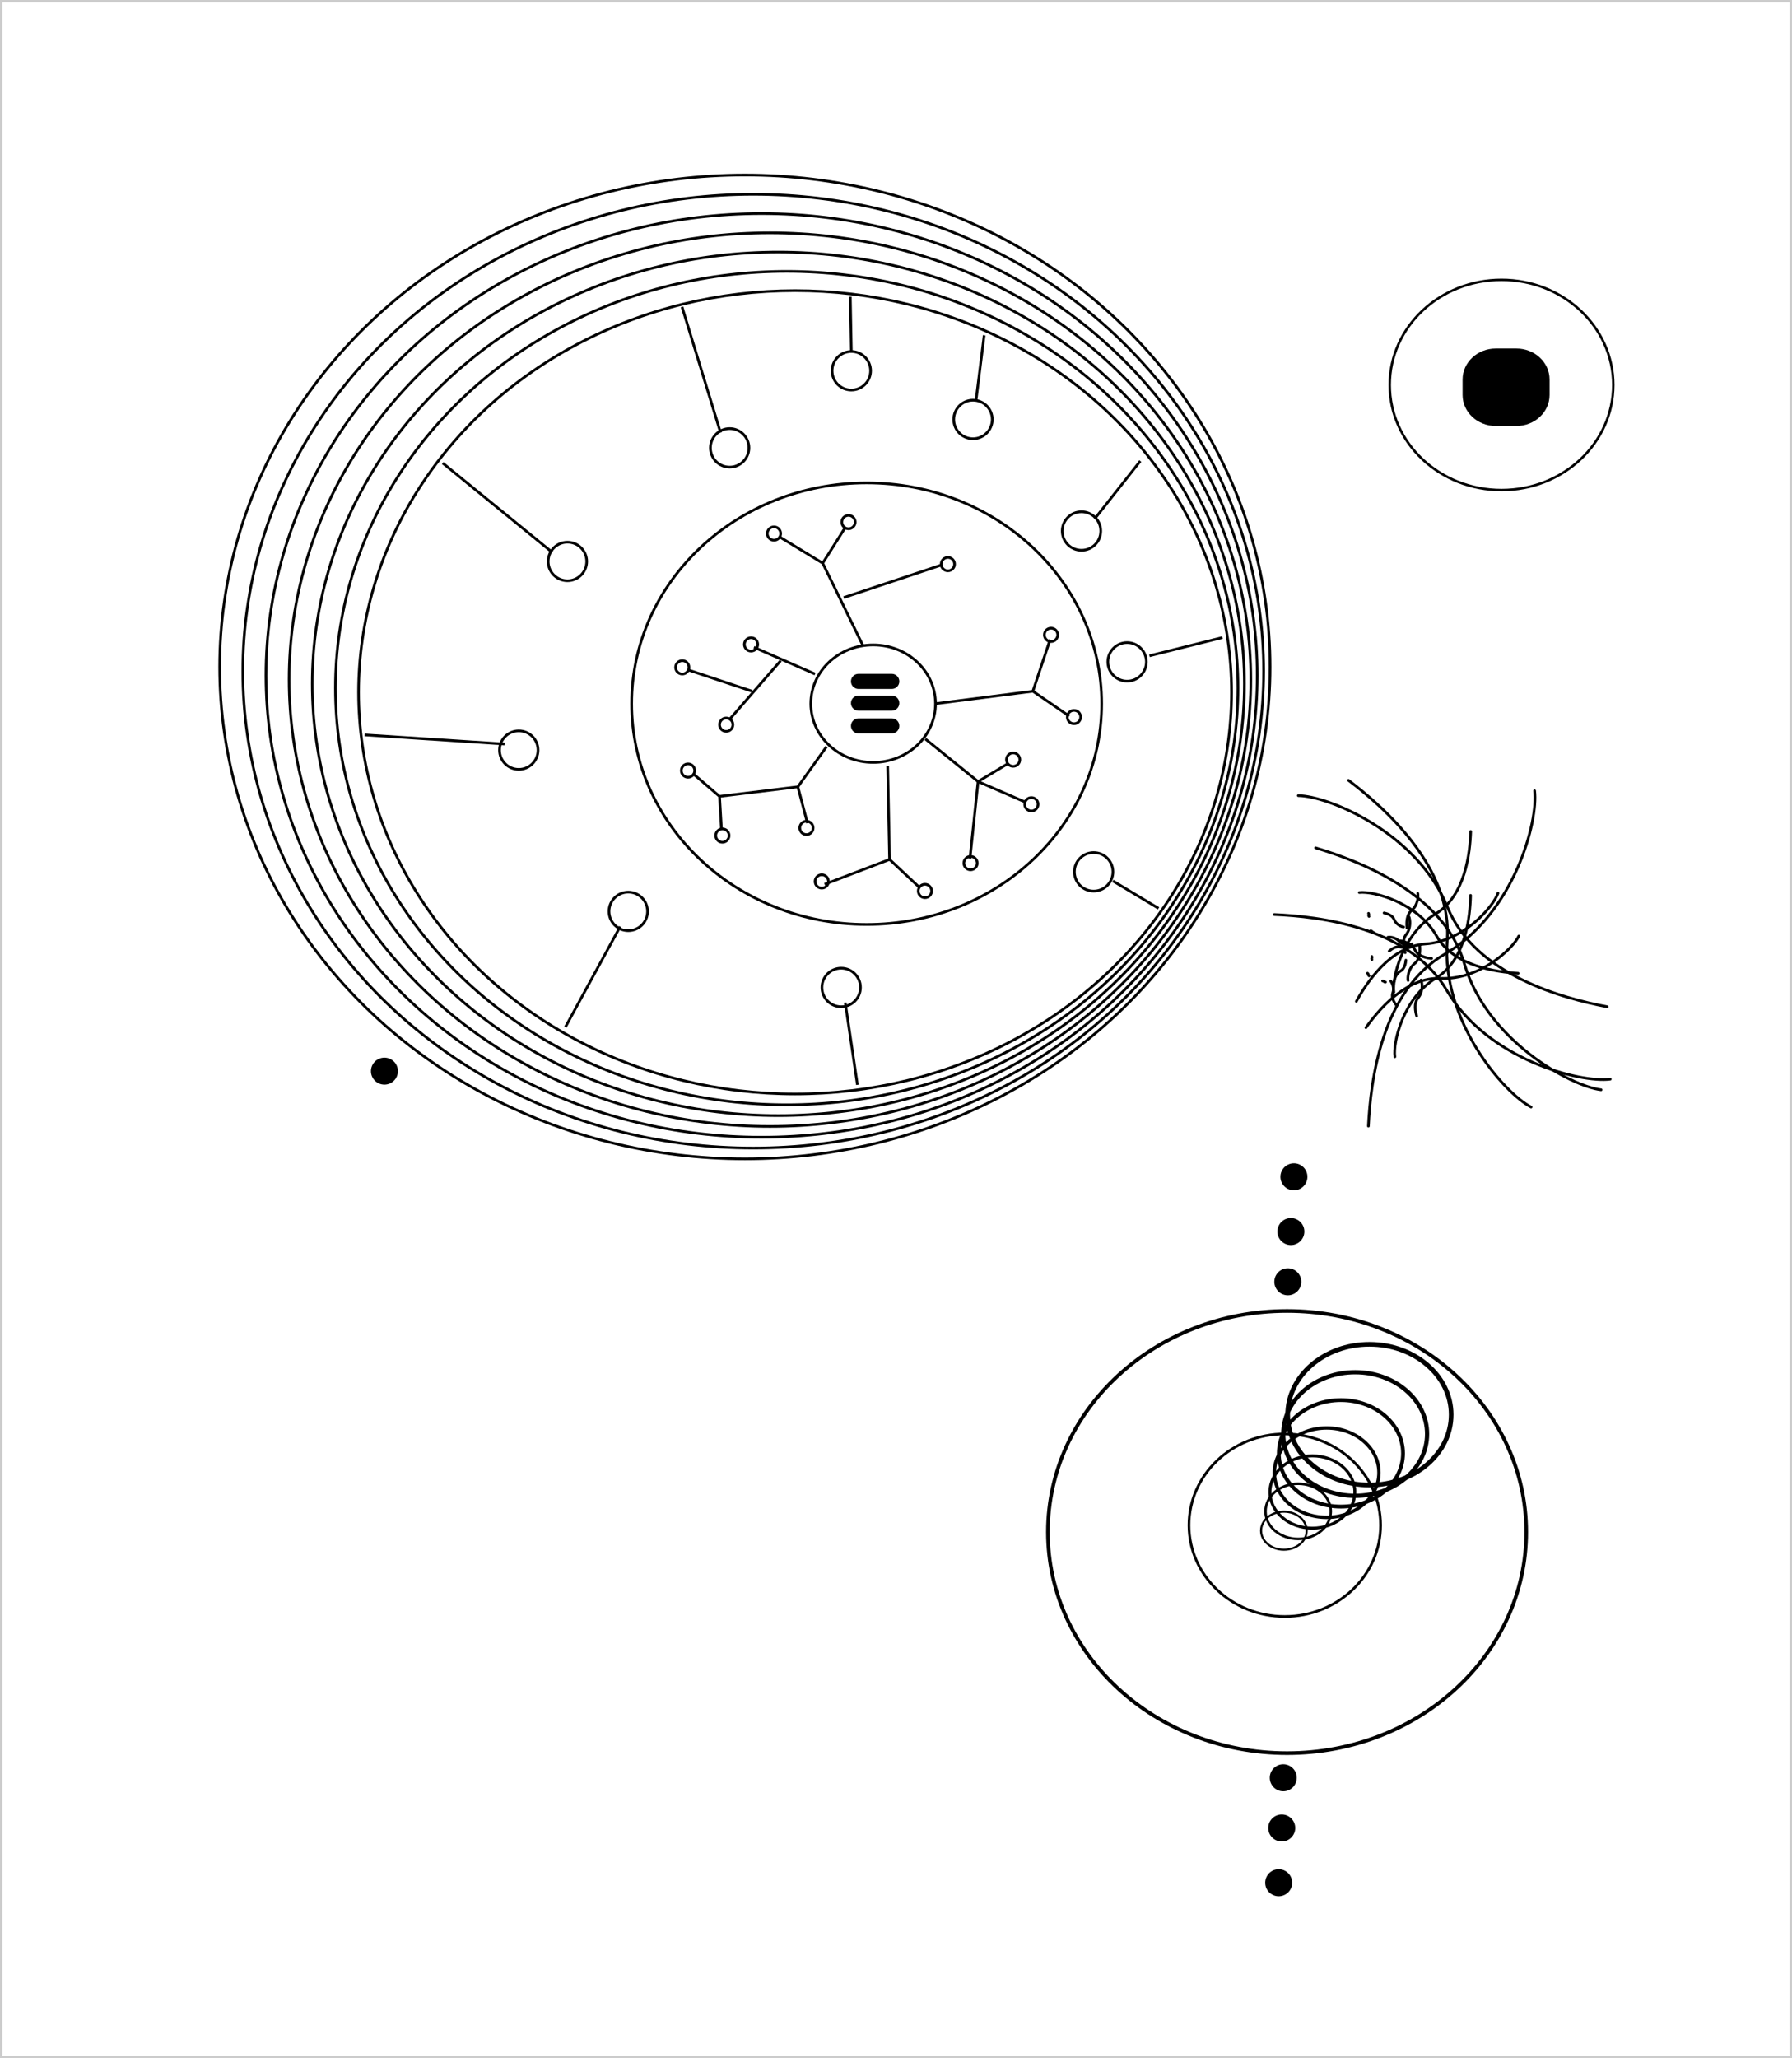 <?xml version="1.0" encoding="utf-8"?>
<!-- Generator: Adobe Illustrator 16.0.4, SVG Export Plug-In . SVG Version: 6.00 Build 0)  -->
<!DOCTYPE svg PUBLIC "-//W3C//DTD SVG 1.1//EN" "http://www.w3.org/Graphics/SVG/1.1/DTD/svg11.dtd">
<svg version="1.1" id="sensitive_land" xmlns="http://www.w3.org/2000/svg" xmlns:xlink="http://www.w3.org/1999/xlink" x="0px"
	 y="0px" width="382.677px" height="439.37px" viewBox="0 0 382.677 439.37" enable-background="new 0 0 382.677 439.37"
	 xml:space="preserve">
<g>
	
		<ellipse fill="none" stroke="#000000" stroke-width="0.567" stroke-miterlimit="1" cx="186.462" cy="150.209" rx="13.314" ry="12.538"/>
	<path stroke="#000000" stroke-width="0.567" stroke-miterlimit="1" d="M191.766,150.099c0,0.735-0.596,1.331-1.332,1.331h-7.1
		c-0.736,0-1.332-0.596-1.332-1.331l0,0c0-0.736,0.596-1.332,1.332-1.332h7.1C191.17,148.767,191.766,149.363,191.766,150.099
		L191.766,150.099z"/>
	<path stroke="#000000" stroke-width="0.567" stroke-miterlimit="1" d="M191.766,154.959c0,0.735-0.596,1.331-1.332,1.331h-7.1
		c-0.736,0-1.332-0.596-1.332-1.331l0,0c0-0.736,0.596-1.332,1.332-1.332h7.1C191.17,153.628,191.766,154.224,191.766,154.959
		L191.766,154.959z"/>
	<path stroke="#000000" stroke-width="0.567" stroke-miterlimit="1" d="M191.766,145.46c0,0.736-0.596,1.332-1.332,1.332h-7.1
		c-0.736,0-1.332-0.596-1.332-1.332l0,0c0-0.735,0.596-1.331,1.332-1.331h7.1C191.17,144.129,191.766,144.725,191.766,145.46
		L191.766,145.46z"/>
	
		<ellipse fill="none" stroke="#000000" stroke-width="0.567" stroke-miterlimit="1" cx="185.073" cy="150.209" rx="50.187" ry="47.127"/>
	<polyline fill="none" stroke="#000000" stroke-width="0.567" stroke-miterlimit="1" points="184.256,137.765 175.688,120.22 
		180.585,112.467 	"/>
	
		<line fill="none" stroke="#000000" stroke-width="0.567" stroke-miterlimit="1" x1="175.688" y1="120.22" x2="166.304" y2="114.507"/>
	<circle fill="none" stroke="#000000" stroke-width="0.567" stroke-miterlimit="1" cx="181.197" cy="111.447" r="1.428"/>
	<circle fill="none" stroke="#000000" stroke-width="0.567" stroke-miterlimit="1" cx="202.414" cy="120.424" r="1.428"/>
	<circle fill="none" stroke="#000000" stroke-width="0.567" stroke-miterlimit="1" cx="160.387" cy="137.561" r="1.428"/>
	<circle fill="none" stroke="#000000" stroke-width="0.567" stroke-miterlimit="1" cx="155.083" cy="154.698" r="1.428"/>
	<circle fill="none" stroke="#000000" stroke-width="0.567" stroke-miterlimit="1" cx="146.922" cy="164.491" r="1.428"/>
	<circle fill="none" stroke="#000000" stroke-width="0.567" stroke-miterlimit="1" cx="172.22" cy="176.731" r="1.428"/>
	<circle fill="none" stroke="#000000" stroke-width="0.567" stroke-miterlimit="1" cx="154.267" cy="178.364" r="1.428"/>
	<circle fill="none" stroke="#000000" stroke-width="0.567" stroke-miterlimit="1" cx="175.485" cy="188.156" r="1.428"/>
	<circle fill="none" stroke="#000000" stroke-width="0.567" stroke-miterlimit="1" cx="197.518" cy="190.196" r="1.428"/>
	<circle fill="none" stroke="#000000" stroke-width="0.567" stroke-miterlimit="1" cx="229.344" cy="153.065" r="1.427"/>
	<circle fill="none" stroke="#000000" stroke-width="0.567" stroke-miterlimit="1" cx="216.353" cy="162.159" r="1.428"/>
	<circle fill="none" stroke="#000000" stroke-width="0.567" stroke-miterlimit="1" cx="220.25" cy="171.686" r="1.428"/>
	<circle fill="none" stroke="#000000" stroke-width="0.567" stroke-miterlimit="1" cx="207.26" cy="184.244" r="1.428"/>
	<circle fill="none" stroke="#000000" stroke-width="0.567" stroke-miterlimit="1" cx="224.448" cy="135.521" r="1.428"/>
	<circle fill="none" stroke="#000000" stroke-width="0.567" stroke-miterlimit="1" cx="165.284" cy="113.895" r="1.428"/>
	<circle fill="none" stroke="#000000" stroke-width="0.567" stroke-miterlimit="1" cx="145.699" cy="142.457" r="1.428"/>
	
		<line fill="none" stroke="#000000" stroke-width="0.567" stroke-miterlimit="1" x1="180.177" y1="127.563" x2="200.986" y2="120.627"/>
	
		<line fill="none" stroke="#000000" stroke-width="0.567" stroke-miterlimit="1" x1="174.057" y1="143.885" x2="161" y2="138.172"/>
	
		<line fill="none" stroke="#000000" stroke-width="0.567" stroke-miterlimit="1" x1="166.712" y1="141.029" x2="155.696" y2="153.678"/>
	
		<line fill="none" stroke="#000000" stroke-width="0.567" stroke-miterlimit="1" x1="160.591" y1="147.557" x2="147.127" y2="143.069"/>
	<polyline fill="none" stroke="#000000" stroke-width="0.567" stroke-miterlimit="1" points="189.562,163.471 189.969,183.464 
		176.097,188.769 	"/>
	
		<line fill="none" stroke="#000000" stroke-width="0.567" stroke-miterlimit="1" x1="189.969" y1="183.464" x2="196.499" y2="189.584"/>
	<polyline fill="none" stroke="#000000" stroke-width="0.567" stroke-miterlimit="1" points="199.775,150.209 220.571,147.557 
		224.243,136.541 	"/>
	
		<line fill="none" stroke="#000000" stroke-width="0.567" stroke-miterlimit="1" x1="220.571" y1="147.557" x2="228.324" y2="152.862"/>
	<polyline fill="none" stroke="#000000" stroke-width="0.567" stroke-miterlimit="1" points="176.505,159.39 170.384,167.959 
		153.655,169.999 147.942,165.103 	"/>
	
		<line fill="none" stroke="#000000" stroke-width="0.567" stroke-miterlimit="1" x1="153.655" y1="169.999" x2="154.063" y2="176.936"/>
	
		<line fill="none" stroke="#000000" stroke-width="0.567" stroke-miterlimit="1" x1="170.384" y1="167.959" x2="172.424" y2="175.711"/>
	
		<line fill="none" stroke="#000000" stroke-width="0.567" stroke-miterlimit="1" x1="145.643" y1="65.506" x2="153.87" y2="92.354"/>
	<polyline fill="none" stroke="#000000" stroke-width="0.567" stroke-miterlimit="1" points="197.605,157.743 208.866,166.836 
		215.36,162.938 	"/>
	<polyline fill="none" stroke="#000000" stroke-width="0.567" stroke-miterlimit="1" points="218.825,171.167 208.866,166.836 
		207.133,183.292 	"/>
	<circle fill="none" stroke="#000000" stroke-width="0.567" stroke-miterlimit="1" cx="155.819" cy="95.602" r="4.114"/>
	<circle fill="none" stroke="#000000" stroke-width="0.567" stroke-miterlimit="1" cx="121.176" cy="119.852" r="4.114"/>
	<circle fill="none" stroke="#000000" stroke-width="0.567" stroke-miterlimit="1" cx="110.783" cy="160.124" r="4.114"/>
	<circle fill="none" stroke="#000000" stroke-width="0.567" stroke-miterlimit="1" cx="134.167" cy="194.55" r="4.114"/>
	<circle fill="none" stroke="#000000" stroke-width="0.567" stroke-miterlimit="1" cx="179.636" cy="210.79" r="4.114"/>
	<circle fill="none" stroke="#000000" stroke-width="0.567" stroke-miterlimit="1" cx="233.548" cy="186.106" r="4.114"/>
	<circle fill="none" stroke="#000000" stroke-width="0.567" stroke-miterlimit="1" cx="240.694" cy="141.287" r="4.114"/>
	<circle fill="none" stroke="#000000" stroke-width="0.567" stroke-miterlimit="1" cx="230.95" cy="113.356" r="4.113"/>
	<circle fill="none" stroke="#000000" stroke-width="0.567" stroke-miterlimit="1" cx="181.801" cy="79.146" r="4.114"/>
	<circle fill="none" stroke="#000000" stroke-width="0.567" stroke-miterlimit="1" cx="207.783" cy="89.54" r="4.114"/>
	<line fill="none" stroke="#000000" stroke-width="0.567" stroke-miterlimit="1" x1="181.584" y1="63.34" x2="181.8" y2="75.033"/>
	
		<line fill="none" stroke="#000000" stroke-width="0.567" stroke-miterlimit="1" x1="210.164" y1="71.572" x2="208.434" y2="85.421"/>
	
		<line fill="none" stroke="#000000" stroke-width="0.567" stroke-miterlimit="1" x1="94.544" y1="98.849" x2="117.928" y2="117.903"/>
	<g>
		
			<ellipse fill="none" stroke="#000000" stroke-width="0.567" stroke-miterlimit="1" cx="169.784" cy="147.782" rx="93.21" ry="85.741"/>
		
			<ellipse fill="none" stroke="#000000" stroke-width="0.567" stroke-miterlimit="1" cx="167.998" cy="146.88" rx="96.368" ry="88.953"/>
		
			<ellipse fill="none" stroke="#000000" stroke-width="0.567" stroke-miterlimit="1" cx="166.212" cy="145.978" rx="99.526" ry="92.165"/>
		
			<ellipse fill="none" stroke="#000000" stroke-width="0.567" stroke-miterlimit="1" cx="164.425" cy="145.076" rx="102.683" ry="95.377"/>
		
			<ellipse fill="none" stroke="#000000" stroke-width="0.567" stroke-miterlimit="1" cx="162.639" cy="144.174" rx="105.841" ry="98.588"/>
		
			<ellipse fill="none" stroke="#000000" stroke-width="0.567" stroke-miterlimit="1" cx="160.853" cy="143.272" rx="108.999" ry="101.8"/>
		
			<ellipse fill="none" stroke="#000000" stroke-width="0.567" stroke-miterlimit="1" cx="159.067" cy="142.37" rx="112.156" ry="105.012"/>
	</g>
	
		<line fill="none" stroke="#000000" stroke-width="0.567" stroke-miterlimit="1" x1="77.872" y1="156.876" x2="107.752" y2="158.825"/>
	
		<line fill="none" stroke="#000000" stroke-width="0.567" stroke-miterlimit="1" x1="120.743" y1="219.234" x2="132.435" y2="197.798"/>
	
		<line fill="none" stroke="#000000" stroke-width="0.567" stroke-miterlimit="1" x1="183.1" y1="231.575" x2="180.502" y2="214.036"/>
	
		<line fill="none" stroke="#000000" stroke-width="0.567" stroke-miterlimit="1" x1="237.662" y1="188.055" x2="247.405" y2="193.901"/>
	
		<line fill="none" stroke="#000000" stroke-width="0.567" stroke-miterlimit="1" x1="245.456" y1="139.988" x2="261.046" y2="136.09"/>
	
		<line fill="none" stroke="#000000" stroke-width="0.567" stroke-miterlimit="1" x1="243.508" y1="98.417" x2="233.764" y2="110.758"/>
	<circle stroke="#000000" stroke-width="0.567" stroke-miterlimit="1" cx="273.713" cy="390.213" r="2.598"/>
	<circle stroke="#000000" stroke-width="0.567" stroke-miterlimit="1" cx="276.311" cy="251.207" r="2.599"/>
	<circle stroke="#000000" stroke-width="0.567" stroke-miterlimit="1" cx="275.012" cy="273.617" r="2.598"/>
	<circle stroke="#000000" stroke-width="0.567" stroke-miterlimit="1" cx="274.037" cy="379.494" r="2.599"/>
	<circle stroke="#000000" stroke-width="0.567" stroke-miterlimit="1" cx="273.062" cy="401.903" r="2.598"/>
	<circle stroke="#000000" stroke-width="0.567" stroke-miterlimit="1" cx="275.662" cy="262.899" r="2.598"/>
	<circle stroke="#000000" stroke-width="0.567" stroke-miterlimit="1" cx="82.094" cy="228.651" r="2.598"/>
	
		<ellipse fill="none" stroke="#000000" stroke-width="0.777" stroke-miterlimit="1" cx="274.85" cy="327.042" rx="51.076" ry="47.195"/>
	
		<ellipse fill="none" stroke="#000000" stroke-width="0.567" stroke-miterlimit="1" cx="274.362" cy="325.582" rx="20.461" ry="19.486"/>
	<g>
		<g>
			<g>
				<path fill="none" stroke="#000000" stroke-width="0.573" stroke-linecap="round" d="M295.254,209.403
					c0.052-0.012,0.219,0.017,0.301,0.132c0.074,0.107,0.235,0.111,0.313,0.109"/>
				<path fill="none" stroke="#000000" stroke-width="0.573" stroke-linecap="round" d="M296.982,209.441
					c0.298,0.287,0.838,1.481,0.441,2.509c-0.363,0.939,0.297,1.999,0.658,2.495"/>
				<path fill="none" stroke="#000000" stroke-width="0.573" stroke-linecap="round" d="M303.454,209.204
					c0.283,0.559,0.461,2.539-0.618,3.813c-0.985,1.164-0.568,3.01-0.299,3.896"/>
				<path fill="none" stroke="#000000" stroke-width="0.573" stroke-linecap="round" d="M324.334,199.817
					c-1.318,2.775-8.466,9.396-16.636,9.031c-7.467-0.335-13.372,6.812-16.009,10.522"/>
				<path fill="none" stroke="#000000" stroke-width="0.573" stroke-linecap="round" d="M343.865,230.36
					c-6.396,0.852-26.232-4.166-34.924-18.971c-7.948-13.533-27.288-15.765-36.837-16.165"/>
				<path fill="none" stroke="#000000" stroke-width="0.573" stroke-linecap="round" d="M292.363,208.324
					c-0.048-0.023-0.161-0.147-0.153-0.291c0.006-0.13-0.117-0.231-0.182-0.279"/>
				<path fill="none" stroke="#000000" stroke-width="0.573" stroke-linecap="round" d="M297.778,209.478
					c-0.036-0.413,0.337-1.67,1.309-2.188c0.888-0.473,1.083-1.706,1.133-2.315"/>
				<path fill="none" stroke="#000000" stroke-width="0.573" stroke-linecap="round" d="M300.694,209.294
					c-0.161-0.604,0.069-2.581,1.388-3.605c1.203-0.937,1.173-2.829,1.092-3.754"/>
				<path fill="none" stroke="#000000" stroke-width="0.573" stroke-linecap="round" d="M297.872,225.584
					c-0.457-3.039,1.775-12.524,8.758-16.781c6.382-3.892,7.291-13.118,7.407-17.669"/>
				<path fill="none" stroke="#000000" stroke-width="0.573" stroke-linecap="round" d="M341.91,232.63
					c-6.407-0.739-24.411-10.462-29.216-26.944c-4.392-15.068-22.595-21.966-31.757-24.692"/>
				<path fill="none" stroke="#000000" stroke-width="0.573" stroke-linecap="round" d="M292.956,204.186
					c0.03,0.044,0.067,0.209-0.008,0.329c-0.07,0.109-0.015,0.259,0.02,0.331"/>
				<path fill="none" stroke="#000000" stroke-width="0.573" stroke-linecap="round" d="M301.546,201.507
					c-0.259,0.32-1.406,0.959-2.463,0.652c-0.966-0.281-1.965,0.466-2.428,0.868"/>
				<path fill="none" stroke="#000000" stroke-width="0.573" stroke-linecap="round" d="M298.919,200.839
					c0.625-0.051,2.525,0.534,3.295,2.014c0.706,1.354,2.573,1.665,3.496,1.751"/>
				<path fill="none" stroke="#000000" stroke-width="0.573" stroke-linecap="round" d="M319.889,190.66
					c-0.999,2.906-7.357,10.289-15.515,10.843c-7.459,0.506-12.524,8.271-14.727,12.254"/>
				<path fill="none" stroke="#000000" stroke-width="0.573" stroke-linecap="round" d="M327.713,168.804
					c0.821,6.4-4.296,26.21-19.143,34.83c-13.574,7.88-15.899,27.208-16.349,36.755"/>
				<path fill="none" stroke="#000000" stroke-width="0.573" stroke-linecap="round" d="M292.725,198.688
					c0.054-0.002,0.214,0.054,0.273,0.183c0.056,0.117,0.213,0.149,0.291,0.161"/>
				<path fill="none" stroke="#000000" stroke-width="0.573" stroke-linecap="round" d="M296.368,200.082
					c0.397-0.117,1.703,0.005,2.399,0.857c0.637,0.779,1.883,0.729,2.493,0.66"/>
				<path fill="none" stroke="#000000" stroke-width="0.573" stroke-linecap="round" d="M300.846,195.636
					c0.293,0.554,0.511,2.531-0.542,3.825c-0.966,1.182-0.511,3.02-0.224,3.903"/>
				<path fill="none" stroke="#000000" stroke-width="0.573" stroke-linecap="round" d="M290.283,190.525
					c3.052-0.36,12.461,2.171,16.496,9.284c3.688,6.501,12.88,7.702,17.425,7.963"/>
				<path fill="none" stroke="#000000" stroke-width="0.573" stroke-linecap="round" d="M326.959,236.316
					c-5.744-2.94-19.194-18.359-17.91-35.48c1.171-15.651-13.456-28.496-21.079-34.262"/>
				<path fill="none" stroke="#000000" stroke-width="0.573" stroke-linecap="round" d="M292.252,194.968
					c0.036,0.04,0.096,0.199,0.034,0.327c-0.056,0.117,0.018,0.26,0.06,0.327"/>
				<path fill="none" stroke="#000000" stroke-width="0.573" stroke-linecap="round" d="M299.721,197.882
					c-0.412-0.016-1.611-0.548-2-1.579c-0.354-0.941-1.552-1.293-2.15-1.422"/>
				<path fill="none" stroke="#000000" stroke-width="0.573" stroke-linecap="round" d="M302.757,190.697
					c0.177,0.602-0.009,2.582-1.301,3.638c-1.183,0.965-1.108,2.855-1.003,3.778"/>
				<path fill="none" stroke="#000000" stroke-width="0.573" stroke-linecap="round" d="M297.657,211.825
					c-0.438-3.042,1.862-12.512,8.875-16.72c6.407-3.847,7.383-13.066,7.528-17.616"/>
				<path fill="none" stroke="#000000" stroke-width="0.573" stroke-linecap="round" d="M277.254,169.843
					c6.45,0.074,25.361,7.886,31.839,23.785c5.923,14.534,24.742,19.517,34.136,21.285"/>
			</g>
		</g>
	</g>
	<g>
		<ellipse fill="none" stroke="#000000" stroke-width="0.992" cx="292.438" cy="301.984" rx="17.457" ry="15.02"/>
		<ellipse fill="none" stroke="#000000" stroke-width="0.901" cx="289.394" cy="306.112" rx="15.359" ry="13.192"/>
		<ellipse fill="none" stroke="#000000" stroke-width="0.81" cx="286.348" cy="310.239" rx="13.261" ry="11.366"/>
		<ellipse fill="none" stroke="#000000" stroke-width="0.719" cx="283.304" cy="314.366" rx="11.164" ry="9.54"/>
		<ellipse fill="none" stroke="#000000" stroke-width="0.628" cx="280.259" cy="318.494" rx="9.066" ry="7.713"/>
		<ellipse fill="none" stroke="#000000" stroke-width="0.537" cx="277.215" cy="322.621" rx="6.969" ry="5.887"/>
		<ellipse fill="none" stroke="#000000" stroke-width="0.446" cx="274.17" cy="326.749" rx="4.871" ry="4.06"/>
	</g>
	
		<ellipse fill="none" stroke="#000000" stroke-width="0.524" stroke-miterlimit="1" cx="320.643" cy="82.178" rx="23.871" ry="22.437"/>
	<path d="M330.905,84.318c0,3.653-3.169,6.615-7.076,6.615h-4.423c-3.907,0-7.076-2.961-7.076-6.615v-3.307
		c0-3.653,3.169-6.614,7.076-6.614h4.423c3.907,0,7.076,2.961,7.076,6.614V84.318z"/>
</g>
<rect fill="none" stroke="#CCCCCC" stroke-miterlimit="10" width="382.677" height="439.37"/>
</svg>
